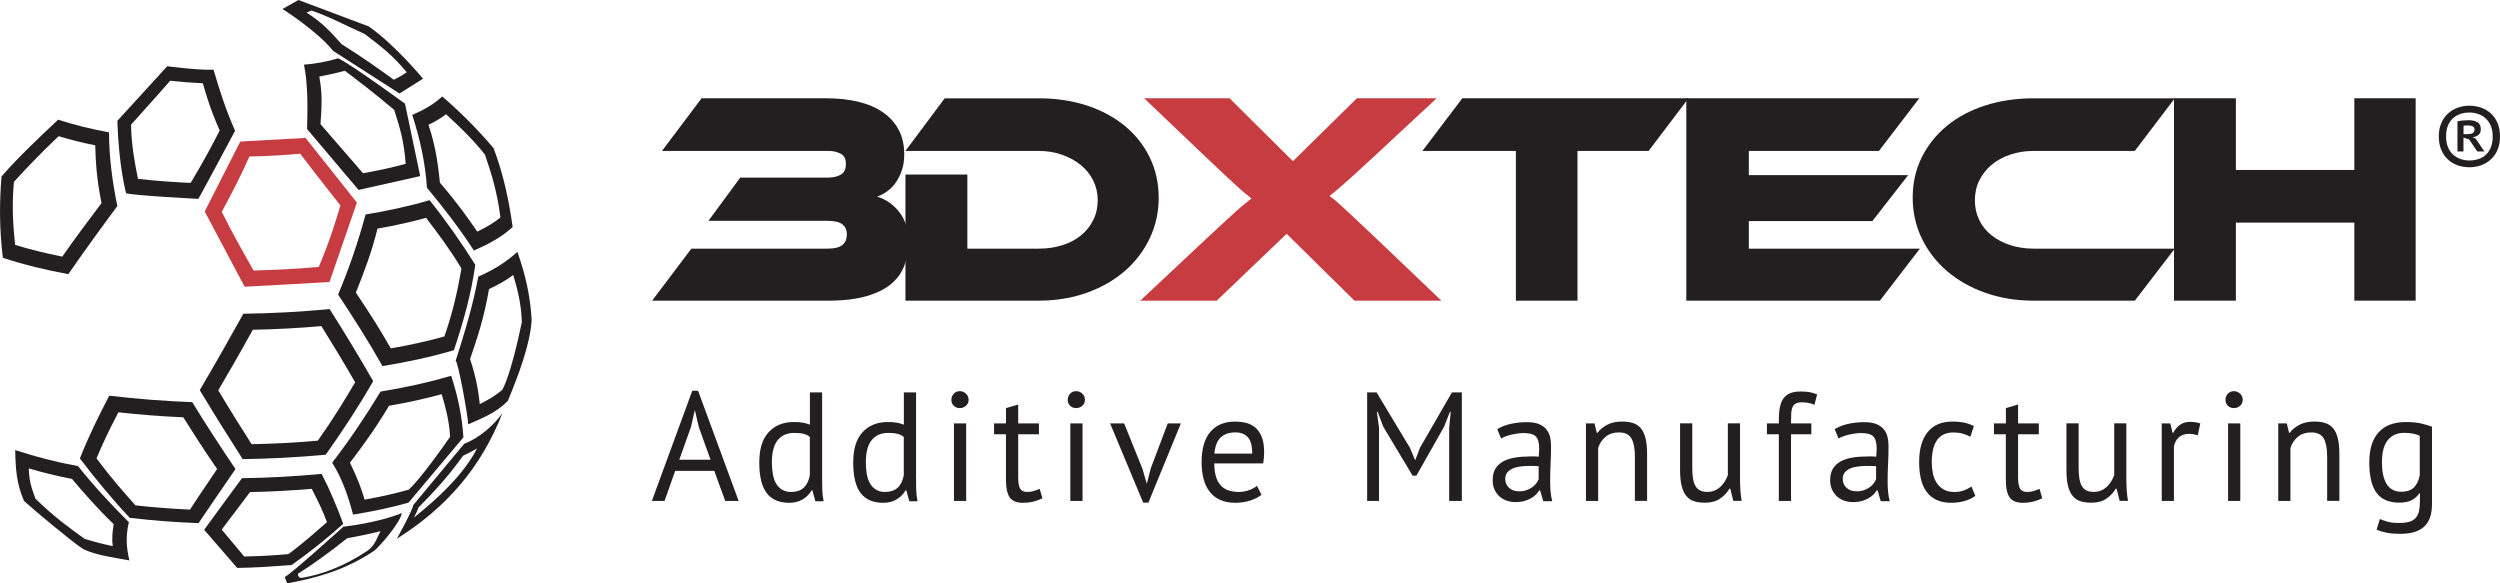 <svg xmlns="http://www.w3.org/2000/svg" fill="none" viewBox="0 0 180 42" height="42" width="180">
<g clip-path="url(#clip0_642_226)">
<path fill="#C73C40" d="M21.613 11.066C22.663 12.441 22.949 12.81 24.509 14.793C24.141 16.028 23.749 17.322 22.954 19.217C21.428 19.354 19.851 19.441 18.258 19.476C17.457 18.067 16.752 16.825 15.968 15.252C16.648 13.982 17.295 12.766 17.956 11.27C19.197 11.243 20.425 11.174 21.611 11.069M14.74 15.229L17.615 20.646L23.722 20.307L25.696 14.585L22 9.93L17.302 10.189L14.738 15.229H14.74Z"></path>
<path fill="#231F20" d="M26.138 12.473C25.541 11.779 24.939 11.087 24.337 10.395C23.918 9.912 23.497 9.426 23.076 8.94C23.172 7.539 23.217 6.751 22.988 5.511C23.652 5.39 24.27 5.25 24.829 5.094C25.949 5.942 27.019 6.757 28.385 7.914C28.828 9.316 29.081 10.143 29.209 11.792C28.283 12.051 27.251 12.278 26.133 12.473M24.351 4.199C23.652 4.407 22.758 4.595 21.888 4.652C22.183 6.148 22.149 7.77 22.109 9.291C22.645 9.928 25.816 13.675 25.816 13.675L30.255 12.679L29.16 7.465C29.16 7.465 25.189 4.561 24.351 4.201"></path>
<path fill="#231F20" d="M24.601 3.182C23.729 2.213 23.197 1.626 22.073 0.907C22.088 0.896 22.404 0.772 22.42 0.761C23.652 1.168 24.635 1.716 26.264 2.451C27.517 3.406 28.247 3.961 29.282 5.2C29.027 5.385 28.716 5.566 28.353 5.74C27.31 4.985 26.21 4.194 24.601 3.182ZM30.456 5.665C30.456 5.665 28.484 3.262 26.55 1.901L21.489 0L20.337 0.648C20.337 0.648 22.803 2.194 23.988 3.665L28.763 6.732L30.458 5.665H30.456Z"></path>
<path fill="#231F20" d="M34.363 16.674C33.678 15.678 32.939 14.624 31.675 13.153C31.54 11.893 31.389 10.588 30.852 8.986C31.348 8.746 31.772 8.492 32.114 8.226C33.049 9.083 33.942 9.921 34.913 11.124C35.348 12.404 35.792 13.733 36.031 15.659C35.6 16.012 35.041 16.351 34.363 16.676M29.683 8.274C30.239 10.001 30.618 11.701 30.739 13.515C31.945 14.967 33.094 16.454 34.122 18.039C35.129 17.597 36.092 17.1 36.91 16.344C36.639 14.39 36.238 12.516 35.537 10.668C34.404 9.325 33.171 8.091 31.841 6.945C31.19 7.545 30.489 7.921 29.683 8.274Z"></path>
<path fill="#231F20" d="M30.676 15.684C31.537 16.811 32.36 17.897 33.225 19.331C32.973 20.731 32.7 22.192 31.997 24.224C30.839 24.549 29.543 24.838 28.139 25.085C27.4 23.814 26.897 22.962 25.622 21.068C26.192 19.634 26.733 18.259 27.181 16.461C28.448 16.239 29.619 15.978 30.674 15.684M27.537 26.359C29.275 26.073 30.994 25.715 32.682 25.214C33.353 23.209 33.93 21.166 34.221 19.066C33.207 17.453 32.121 15.9 30.929 14.413C29.415 14.862 27.878 15.183 26.32 15.444C25.791 17.414 25.135 19.329 24.342 21.207C25.457 22.893 26.55 24.595 27.537 26.359Z"></path>
<path fill="#231F20" d="M18.118 31.983C17.226 30.579 16.556 29.52 15.716 28.1C16.32 27.072 17.189 25.578 18.203 23.743C19.878 23.709 21.539 23.622 23.139 23.48C23.846 24.621 24.587 25.819 25.57 27.525C24.847 28.748 24.085 30.027 22.882 31.729C21.331 31.866 19.729 31.951 18.118 31.983ZM23.733 22.254C21.669 22.451 19.596 22.561 17.523 22.589C16.495 24.435 15.454 26.272 14.382 28.087C15.384 29.761 16.419 31.413 17.473 33.057C19.472 33.028 21.464 32.925 23.454 32.737C24.669 31.019 25.827 29.268 26.87 27.441C25.861 25.693 24.822 23.959 23.733 22.254Z"></path>
<path fill="#231F20" d="M9.935 12.88C9.697 11.696 9.462 10.464 9.435 8.979C11.073 7.154 11.581 6.583 12.252 5.814C13.009 5.898 13.8 5.958 14.605 5.997C14.866 6.92 15.161 7.907 15.819 9.399C15.292 10.418 14.733 11.49 13.726 13.171C12.432 13.112 11.161 13.013 9.938 12.88M9.079 13.914C9.739 14.088 14.28 14.319 14.28 14.319C14.305 14.319 16.905 9.454 16.926 9.415C16.295 8.004 15.806 6.499 15.373 5.016C14.291 5.071 12.04 4.769 12.04 4.769L8.45 8.7C8.552 12.037 9.081 13.914 9.081 13.914"></path>
<path fill="#231F20" d="M9.753 36.385C8.87 35.398 8.027 34.447 6.947 33.002C7.315 32.143 7.716 31.222 8.525 29.685C10.03 29.855 11.601 29.976 13.198 30.047C13.976 31.284 14.53 32.157 15.632 33.769C14.296 35.746 14.03 36.147 13.678 36.692C12.338 36.63 11.019 36.527 9.753 36.385ZM16.955 33.774C15.889 32.184 14.837 30.587 13.841 28.954C11.84 28.881 9.852 28.723 7.865 28.489C7.096 29.969 6.359 31.456 5.751 33.009C6.882 34.489 8.063 35.923 9.338 37.283C10.986 37.48 12.637 37.604 14.294 37.666C15.17 36.362 16.065 35.07 16.953 33.776"></path>
<path fill="#231F20" d="M1.005 13.089C1.866 12.157 2.767 11.183 4.221 9.804C5.012 10.049 5.895 10.272 6.857 10.464C6.891 11.616 6.947 12.835 7.31 14.622C6.283 15.985 5.451 17.089 4.484 18.477C3.24 18.23 2.098 17.943 1.084 17.629C0.955 16.276 0.834 14.864 1.005 13.089ZM0.205 18.562C1.749 19.07 3.324 19.444 4.917 19.741C6.064 18.087 7.245 16.454 8.448 14.837C8.09 13.071 7.853 11.337 7.851 9.532C6.612 9.298 5.388 9.012 4.187 8.618C2.783 9.933 1.384 11.252 0.11 12.7C-0.056 14.663 -0.036 16.608 0.205 18.562Z"></path>
<path fill="#231F20" d="M8.117 39.32C7.382 39.164 6.704 38.99 6.096 38.798C5.032 38.037 3.932 37.247 2.549 35.905C2.251 35.073 2.096 34.62 2.075 33.726C3.013 34.008 4.058 34.262 5.19 34.487C5.994 35.435 6.905 36.505 8.182 37.737C8.106 38.248 8.038 38.775 8.119 39.32M9.275 37.595C7.989 36.312 6.749 34.981 5.618 33.559C4.085 33.282 2.571 32.89 1.095 32.407C1.122 33.735 1.183 34.823 1.731 36.07C2.314 36.612 5.1 38.947 5.981 39.531C6.914 39.982 8.295 40.161 9.316 40.351C9.084 39.375 9.05 38.578 9.277 37.597"></path>
<path fill="#231F20" d="M36.952 19.803C37.248 20.784 37.525 21.826 37.574 23.187C36.801 26.909 36.256 27.915 36.159 28.075C35.747 28.428 35.206 28.769 34.546 29.094C34.449 28.21 34.307 27.246 33.845 25.848C34.322 24.469 34.854 22.905 35.208 20.816C35.893 20.495 36.479 20.156 36.952 19.801M38.28 23.017C38.169 21.265 37.842 19.792 37.25 18.133C36.411 18.905 35.474 19.464 34.435 19.92C34.063 21.963 33.437 24.002 32.806 25.979C32.966 25.979 33.664 29.747 33.712 30.551C34.755 30.093 35.749 29.704 36.565 28.863C37.263 27.166 38.174 24.861 38.282 23.015"></path>
<path fill="#231F20" d="M20.754 39.897C19.725 39.989 18.659 40.048 17.584 40.069C17.047 39.421 16.504 38.775 15.963 38.129C16.644 37.228 17.327 36.333 18.003 35.43C19.508 35.401 21.002 35.32 22.445 35.194C22.861 36.005 23.253 36.784 23.54 37.597C21.732 39.196 20.953 39.762 20.754 39.899M24.714 37.712C24.247 36.47 23.77 35.295 23.154 34.118C21.25 34.303 19.339 34.404 17.426 34.429C16.513 35.666 15.598 36.901 14.699 38.145C15.112 38.626 15.526 39.1 15.941 39.579C16.322 40.016 16.7 40.456 17.079 40.891C18.386 40.875 19.695 40.781 21 40.683C22.3 39.755 23.526 38.786 24.714 37.712Z"></path>
<path fill="#231F20" d="M26.508 39.62C24.705 40.836 23.123 41.361 21.796 41.594C21.505 41.661 21.442 41.436 21.457 41.306C22.334 40.761 23.733 39.773 25.002 38.749C25.858 38.6 26.661 38.431 27.4 38.243C27.159 38.664 27.048 39.198 26.508 39.62ZM28.928 36.942C27.202 37.654 24.725 37.922 24.725 37.922C24.725 37.922 20.941 41.345 20.5 41.546L20.673 42.002C22.652 41.638 24.754 41.113 26.931 39.661C27.204 39.487 28.831 37.657 28.928 36.944"></path>
<path fill="#231F20" d="M29.802 37.267C29.919 37.056 30.03 36.816 30.14 36.532C31.132 35.517 32.159 34.461 33.344 32.81C33.71 32.64 34.045 32.466 34.347 32.287C33.369 34.2 31.445 35.948 29.802 37.267ZM33.419 31.955L29.75 36.369C29.77 36.617 28.576 38.786 28.576 38.786C32.137 36.548 34.633 33.675 36.177 29.745C35.515 30.668 34.492 31.538 33.419 31.955Z"></path>
<path fill="#231F20" d="M26.251 35.973C26.034 35.252 25.804 34.553 25.198 33.314C26.115 32.102 26.99 30.927 28.011 29.216C29.385 28.977 30.661 28.698 31.803 28.38C32.089 29.358 32.346 30.308 32.407 31.451C30.408 34.317 29.597 35.107 29.43 35.254C28.477 35.526 27.409 35.767 26.251 35.973ZM33.365 31.486C33.27 29.958 32.959 28.501 32.484 27.053C30.812 27.548 29.119 27.912 27.4 28.194C26.332 29.962 25.174 31.676 23.918 33.314C24.666 34.514 25.072 35.742 25.421 37.052C26.769 36.832 28.105 36.564 29.417 36.188L33.367 31.486H33.365Z"></path>
<path fill="#231F20" d="M49.786 17.902H59.6C60.084 17.902 60.436 17.815 60.65 17.641C60.864 17.467 60.972 17.212 60.972 16.878C60.972 16.544 60.864 16.315 60.65 16.15C60.436 15.985 60.084 15.9 59.6 15.9H51.007L53.299 12.785H59.663C59.992 12.785 60.28 12.716 60.53 12.576C60.78 12.439 60.904 12.182 60.904 11.804C60.904 11.426 60.776 11.193 60.519 11.062C60.262 10.931 59.976 10.865 59.663 10.865H47.663L50.514 7.076H59.471C60.328 7.076 61.103 7.159 61.797 7.326C62.491 7.493 63.084 7.747 63.575 8.089C64.066 8.43 64.445 8.851 64.708 9.353C64.974 9.852 65.105 10.439 65.105 11.108C65.105 11.543 65.049 11.928 64.934 12.262C64.819 12.597 64.672 12.89 64.494 13.144C64.314 13.399 64.109 13.609 63.872 13.777C63.638 13.944 63.397 14.07 63.153 14.157C63.782 14.347 64.314 14.718 64.749 15.268C65.184 15.82 65.402 16.53 65.402 17.403C65.402 18.014 65.31 18.576 65.123 19.091C64.938 19.606 64.623 20.053 64.179 20.429C63.737 20.809 63.14 21.104 62.389 21.322C61.639 21.54 60.699 21.65 59.57 21.65H46.951L49.779 17.902H49.786Z"></path>
<path fill="#231F20" d="M83.428 14.218C83.428 15.279 83.209 16.262 82.774 17.171C82.339 18.08 81.738 18.861 80.974 19.523C80.21 20.183 79.299 20.703 78.243 21.081C77.186 21.459 76.034 21.647 74.792 21.647H65.193V12.564H69.65V17.902H74.792C75.408 17.902 75.975 17.819 76.496 17.652C77.017 17.485 77.463 17.249 77.835 16.944C78.206 16.64 78.499 16.273 78.713 15.845C78.927 15.416 79.036 14.942 79.036 14.418C79.036 13.893 78.927 13.437 78.713 13.002C78.499 12.567 78.197 12.191 77.812 11.879C77.427 11.566 76.976 11.32 76.462 11.139C75.946 10.956 75.392 10.867 74.79 10.867H65.19L68.019 7.078H74.79C76.048 7.078 77.204 7.252 78.263 7.6C79.32 7.949 80.23 8.439 80.994 9.071C81.758 9.703 82.355 10.459 82.783 11.336C83.211 12.216 83.425 13.178 83.425 14.223"></path>
<path fill="#C73C40" d="M103.439 7.076L98.916 11.28C98.413 11.745 97.994 12.134 97.652 12.445C97.309 12.759 97.016 13.02 96.773 13.231C96.529 13.442 96.327 13.616 96.162 13.753C95.998 13.893 95.851 14.012 95.723 14.113C95.851 14.2 95.993 14.308 96.151 14.438C96.308 14.569 96.514 14.755 96.773 14.995C97.03 15.233 97.352 15.536 97.737 15.898C98.123 16.262 98.609 16.718 99.193 17.27L103.781 21.649H97.523L92.638 16.834L87.603 21.649H82.096L86.767 17.27C87.311 16.761 87.768 16.337 88.138 15.996C88.509 15.655 88.818 15.375 89.059 15.158C89.302 14.94 89.505 14.766 89.67 14.635C89.834 14.505 89.981 14.388 90.109 14.287C89.981 14.184 89.837 14.074 89.681 13.948C89.523 13.824 89.323 13.65 89.082 13.424C88.838 13.199 88.532 12.915 88.16 12.574C87.788 12.232 87.324 11.793 86.767 11.257L82.375 7.074H88.527L93.091 11.605L97.697 7.074H103.441L103.439 7.076Z"></path>
<path fill="#231F20" d="M121.574 7.076L118.701 10.865H113.579V21.647H109.144V10.865H102.415L105.286 7.076H121.574Z"></path>
<path fill="#231F20" d="M138.232 17.902L135.352 21.647H121.414V7.076H138.187L135.287 10.865H125.915V12.608H137.387L134.811 15.918H125.915V17.902H138.232Z"></path>
<path fill="#231F20" d="M156.584 17.902L153.707 21.649H146.435C145.179 21.649 144.017 21.459 142.951 21.084C141.883 20.706 140.963 20.186 140.192 19.526C139.42 18.866 138.816 18.083 138.374 17.173C137.935 16.266 137.714 15.281 137.714 14.22C137.714 13.16 137.935 12.191 138.374 11.314C138.813 10.436 139.42 9.68 140.192 9.048C140.965 8.416 141.885 7.93 142.951 7.589C144.019 7.248 145.179 7.078 146.435 7.078H156.584L153.707 10.867H146.435C145.828 10.867 145.265 10.954 144.747 11.128C144.226 11.302 143.78 11.547 143.404 11.859C143.03 12.17 142.734 12.544 142.516 12.979C142.299 13.414 142.191 13.895 142.191 14.418C142.191 14.94 142.297 15.416 142.507 15.845C142.714 16.273 143.012 16.64 143.395 16.944C143.778 17.249 144.228 17.485 144.747 17.652C145.265 17.819 145.828 17.902 146.435 17.902H156.584Z"></path>
<path fill="#231F20" d="M173.927 21.647H169.512V16.028H160.983V21.647H156.528V7.076H160.983V12.237H169.512V7.076H173.927V21.647Z"></path>
<path fill="#231F20" d="M175.592 9.827C175.592 9.47 175.651 9.154 175.768 8.877C175.885 8.602 176.043 8.368 176.246 8.183C176.448 7.997 176.683 7.855 176.949 7.756C177.215 7.658 177.499 7.61 177.796 7.61C178.094 7.61 178.389 7.66 178.657 7.756C178.927 7.855 179.159 7.997 179.36 8.183C179.561 8.37 179.716 8.602 179.831 8.877C179.946 9.152 180 9.47 180 9.827C180 10.185 179.944 10.501 179.826 10.776C179.711 11.053 179.551 11.284 179.349 11.47C179.146 11.658 178.912 11.8 178.648 11.898C178.382 11.994 178.098 12.042 177.798 12.042C177.499 12.042 177.199 11.994 176.933 11.898C176.667 11.8 176.435 11.658 176.237 11.47C176.036 11.284 175.881 11.05 175.766 10.776C175.651 10.501 175.594 10.185 175.594 9.827M176.117 9.827C176.117 10.116 176.162 10.37 176.25 10.585C176.338 10.801 176.457 10.979 176.611 11.121C176.764 11.264 176.942 11.371 177.147 11.444C177.352 11.518 177.571 11.554 177.796 11.554C178.035 11.554 178.258 11.518 178.463 11.449C178.668 11.38 178.846 11.275 178.995 11.131C179.144 10.989 179.261 10.81 179.346 10.595C179.432 10.379 179.475 10.125 179.475 9.83C179.475 9.534 179.43 9.287 179.342 9.071C179.254 8.858 179.132 8.68 178.981 8.535C178.83 8.391 178.65 8.286 178.45 8.212C178.247 8.139 178.03 8.102 177.796 8.102C177.562 8.102 177.327 8.139 177.122 8.212C176.917 8.286 176.739 8.393 176.59 8.535C176.442 8.677 176.325 8.856 176.241 9.071C176.158 9.287 176.117 9.539 176.117 9.83M176.94 8.739C177.028 8.712 177.154 8.689 177.314 8.675C177.476 8.661 177.627 8.654 177.771 8.654C178.003 8.654 178.204 8.703 178.371 8.799C178.537 8.897 178.619 9.064 178.619 9.305C178.619 9.484 178.562 9.621 178.447 9.715C178.335 9.809 178.195 9.864 178.028 9.875L178.26 9.992L178.875 10.904H178.368L177.769 10.033L177.37 9.907V10.904H176.937V8.737L176.94 8.739ZM177.681 9.032C177.62 9.032 177.562 9.032 177.508 9.037C177.451 9.037 177.406 9.051 177.375 9.064V9.66H177.659C177.821 9.66 177.945 9.635 178.033 9.584C178.123 9.534 178.166 9.449 178.166 9.323C178.166 9.129 178.006 9.032 177.683 9.032"></path>
<path fill="#231F20" d="M51.431 33.903H48.612L47.848 36.067H46.935L49.844 28.132H50.261L53.182 36.067H52.215L51.428 33.903H51.431ZM48.907 33.099H51.158L50.306 30.721L50.034 29.539H50.022L49.75 30.744L48.909 33.099H48.907Z"></path>
<path fill="#231F20" d="M59.19 34.147C59.19 34.525 59.194 34.871 59.201 35.181C59.208 35.49 59.241 35.794 59.3 36.09H58.707L58.489 35.297H58.444C58.297 35.559 58.085 35.774 57.808 35.946C57.529 36.115 57.204 36.202 56.83 36.202C56.098 36.202 55.555 35.968 55.201 35.499C54.845 35.029 54.669 34.299 54.669 33.3C54.669 32.301 54.89 31.625 55.334 31.128C55.778 30.634 56.386 30.386 57.161 30.386C57.432 30.386 57.646 30.4 57.804 30.43C57.959 30.459 58.13 30.508 58.313 30.574V28.253H59.192V34.147H59.19ZM56.97 35.419C57.344 35.419 57.639 35.32 57.858 35.123C58.076 34.926 58.23 34.626 58.308 34.225V31.458C58.178 31.353 58.027 31.279 57.858 31.236C57.691 31.19 57.466 31.169 57.188 31.169C56.684 31.169 56.289 31.339 56.003 31.678C55.719 32.017 55.575 32.558 55.575 33.302C55.575 33.607 55.6 33.891 55.647 34.152C55.694 34.413 55.773 34.635 55.881 34.821C55.992 35.006 56.136 35.153 56.316 35.261C56.497 35.368 56.713 35.423 56.97 35.423"></path>
<path fill="#231F20" d="M65.952 34.147C65.952 34.525 65.954 34.871 65.963 35.181C65.97 35.49 66.002 35.794 66.062 36.09H65.47L65.251 35.297H65.208C65.062 35.559 64.848 35.774 64.573 35.946C64.293 36.115 63.969 36.202 63.595 36.202C62.863 36.202 62.319 35.968 61.964 35.499C61.607 35.029 61.432 34.299 61.432 33.3C61.432 32.301 61.653 31.625 62.096 31.128C62.538 30.634 63.149 30.386 63.924 30.386C64.194 30.386 64.409 30.4 64.566 30.43C64.724 30.459 64.893 30.508 65.078 30.574V28.253H65.957V34.147H65.952ZM63.735 35.419C64.109 35.419 64.404 35.32 64.623 35.123C64.841 34.926 64.992 34.626 65.073 34.225V31.458C64.94 31.353 64.792 31.279 64.623 31.236C64.454 31.19 64.23 31.169 63.953 31.169C63.449 31.169 63.052 31.339 62.768 31.678C62.484 32.017 62.34 32.558 62.34 33.302C62.34 33.607 62.365 33.891 62.412 34.152C62.459 34.413 62.538 34.635 62.648 34.821C62.759 35.006 62.903 35.153 63.081 35.261C63.259 35.368 63.48 35.423 63.735 35.423"></path>
<path fill="#231F20" d="M68.499 28.789C68.499 28.62 68.555 28.471 68.67 28.347C68.785 28.226 68.927 28.164 69.103 28.164C69.278 28.164 69.429 28.226 69.553 28.347C69.677 28.471 69.74 28.618 69.74 28.789C69.74 28.961 69.677 29.103 69.553 29.213C69.429 29.325 69.278 29.383 69.103 29.383C68.927 29.383 68.782 29.328 68.67 29.213C68.555 29.103 68.499 28.961 68.499 28.789ZM68.686 30.485H69.564V36.065H68.686V30.485Z"></path>
<path fill="#231F20" d="M71.575 30.485H72.431V29.381L73.31 29.124V30.485H74.804V31.266H73.31V34.358C73.31 34.745 73.357 35.018 73.452 35.178C73.546 35.339 73.709 35.419 73.934 35.419C74.125 35.419 74.285 35.398 74.416 35.357C74.547 35.316 74.696 35.263 74.856 35.197L75.054 35.877C74.856 35.973 74.641 36.051 74.405 36.113C74.173 36.17 73.918 36.202 73.648 36.202C73.199 36.202 72.886 36.074 72.704 35.818C72.521 35.559 72.429 35.13 72.429 34.528V31.268H71.572V30.487L71.575 30.485Z"></path>
<path fill="#231F20" d="M76.877 28.789C76.877 28.62 76.933 28.471 77.046 28.347C77.161 28.226 77.303 28.164 77.481 28.164C77.659 28.164 77.808 28.226 77.932 28.347C78.055 28.471 78.116 28.618 78.116 28.789C78.116 28.961 78.055 29.103 77.932 29.213C77.808 29.325 77.657 29.383 77.481 29.383C77.305 29.383 77.161 29.328 77.046 29.213C76.933 29.103 76.877 28.961 76.877 28.789ZM77.064 30.485H77.943V36.065H77.064V30.485Z"></path>
<path fill="#231F20" d="M82.256 33.756L82.565 34.816H82.576L82.849 33.735L84.079 30.487H85.023L82.684 36.191H82.31L79.928 30.487H80.94L82.256 33.756Z"></path>
<path fill="#231F20" d="M90.83 35.62C90.612 35.799 90.335 35.939 90.001 36.044C89.668 36.15 89.314 36.202 88.942 36.202C88.525 36.202 88.162 36.131 87.854 35.994C87.545 35.856 87.295 35.659 87.096 35.403C86.898 35.146 86.752 34.839 86.657 34.482C86.562 34.124 86.515 33.724 86.515 33.277C86.515 32.324 86.722 31.6 87.141 31.101C87.558 30.604 88.156 30.354 88.931 30.354C89.179 30.354 89.429 30.381 89.677 30.436C89.924 30.494 90.148 30.599 90.346 30.755C90.544 30.911 90.707 31.133 90.83 31.419C90.954 31.706 91.017 32.084 91.017 32.553C91.017 32.798 90.995 33.071 90.952 33.366H87.428C87.428 33.694 87.462 33.985 87.527 34.237C87.592 34.491 87.694 34.704 87.833 34.88C87.973 35.054 88.153 35.19 88.376 35.281C88.6 35.373 88.872 35.421 89.194 35.421C89.442 35.421 89.692 35.377 89.94 35.288C90.188 35.199 90.375 35.093 90.499 34.977L90.828 35.623L90.83 35.62ZM88.942 31.133C88.509 31.133 88.165 31.247 87.903 31.479C87.644 31.71 87.489 32.104 87.437 32.661H90.159C90.159 32.097 90.053 31.699 89.839 31.472C89.627 31.245 89.327 31.131 88.94 31.131"></path>
<path fill="#231F20" d="M104.34 30.821L104.45 29.648H104.396L103.977 30.721L101.981 34.246H101.706L99.587 30.709L99.191 29.648H99.137L99.29 30.81V36.065H98.434V28.253H99.114L101.519 32.248L101.881 33.119H101.902L102.244 32.228L104.538 28.253H105.253V36.065H104.34V30.821Z"></path>
<path fill="#231F20" d="M107.799 30.899C108.076 30.73 108.401 30.602 108.77 30.519C109.14 30.437 109.525 30.395 109.929 30.395C110.309 30.395 110.614 30.448 110.846 30.551C111.076 30.657 111.251 30.792 111.373 30.959C111.495 31.126 111.576 31.309 111.616 31.511C111.655 31.71 111.675 31.912 111.675 32.114C111.675 32.56 111.664 32.995 111.641 33.419C111.621 33.843 111.61 34.246 111.61 34.624C111.61 34.899 111.621 35.16 111.641 35.405C111.664 35.653 111.704 35.877 111.763 36.086H111.116L110.886 35.304H110.832C110.767 35.41 110.683 35.511 110.584 35.611C110.485 35.71 110.366 35.799 110.228 35.877C110.088 35.955 109.929 36.022 109.744 36.074C109.559 36.127 109.352 36.152 109.12 36.152C108.887 36.152 108.667 36.115 108.466 36.042C108.263 35.967 108.09 35.861 107.943 35.724C107.797 35.586 107.682 35.421 107.598 35.227C107.513 35.034 107.472 34.814 107.472 34.569C107.472 34.242 107.538 33.969 107.668 33.749C107.801 33.529 107.986 33.355 108.223 33.224C108.461 33.094 108.745 33.002 109.079 32.945C109.412 32.89 109.78 32.863 110.183 32.863H110.485C110.584 32.863 110.683 32.87 110.787 32.886C110.81 32.663 110.821 32.462 110.821 32.283C110.821 31.875 110.74 31.587 110.58 31.424C110.42 31.261 110.125 31.179 109.701 31.179C109.577 31.179 109.444 31.188 109.3 31.206C109.158 31.225 109.011 31.252 108.863 31.284C108.712 31.319 108.567 31.36 108.434 31.408C108.299 31.456 108.18 31.511 108.078 31.571L107.803 30.902L107.799 30.899ZM109.358 35.376C109.563 35.376 109.746 35.348 109.906 35.291C110.068 35.236 110.206 35.165 110.323 35.08C110.44 34.995 110.537 34.899 110.614 34.794C110.69 34.691 110.747 34.59 110.783 34.494V33.566C110.679 33.559 110.578 33.554 110.469 33.55C110.363 33.547 110.26 33.545 110.156 33.545C109.928 33.545 109.708 33.557 109.491 33.584C109.275 33.609 109.086 33.657 108.921 33.728C108.757 33.8 108.626 33.896 108.525 34.017C108.425 34.139 108.378 34.294 108.378 34.48C108.378 34.741 108.468 34.956 108.651 35.121C108.833 35.288 109.068 35.373 109.354 35.373"></path>
<path fill="#231F20" d="M117.712 36.067V32.885C117.712 32.306 117.631 31.868 117.466 31.575C117.302 31.282 117 31.135 116.56 31.135C116.173 31.135 115.853 31.24 115.598 31.453C115.346 31.664 115.168 31.932 115.066 32.251V36.067H114.19V30.487H114.805L114.972 31.167H115.015C115.19 30.929 115.427 30.734 115.722 30.581C116.017 30.427 116.371 30.352 116.781 30.352C117.081 30.352 117.345 30.386 117.57 30.457C117.798 30.528 117.987 30.652 118.136 30.83C118.287 31.009 118.399 31.25 118.476 31.55C118.553 31.85 118.591 32.232 118.591 32.693V36.062H117.712V36.067Z"></path>
<path fill="#231F20" d="M121.843 30.485V33.666C121.843 33.955 121.858 34.212 121.892 34.429C121.926 34.649 121.982 34.833 122.063 34.977C122.142 35.121 122.255 35.231 122.392 35.304C122.532 35.38 122.708 35.417 122.92 35.417C123.118 35.417 123.294 35.385 123.447 35.323C123.6 35.258 123.738 35.172 123.859 35.062C123.981 34.949 124.087 34.821 124.179 34.674C124.27 34.53 124.346 34.374 124.405 34.212V30.482H125.281V34.477C125.281 34.745 125.29 35.023 125.308 35.309C125.326 35.595 125.358 35.845 125.401 36.063H124.797L124.578 35.181H124.522C124.355 35.469 124.125 35.712 123.841 35.904C123.555 36.099 123.192 36.195 122.753 36.195C122.46 36.195 122.203 36.161 121.98 36.09C121.757 36.021 121.57 35.895 121.421 35.717C121.27 35.538 121.157 35.297 121.081 34.997C121.004 34.697 120.966 34.315 120.966 33.854V30.482H121.845L121.843 30.485Z"></path>
<path fill="#231F20" d="M127.222 30.485H128.078V30.173C128.078 29.832 128.105 29.532 128.161 29.28C128.215 29.028 128.305 28.822 128.429 28.661C128.553 28.501 128.713 28.382 128.914 28.304C129.11 28.226 129.356 28.187 129.649 28.187C129.881 28.187 130.088 28.203 130.268 28.23C130.449 28.26 130.638 28.315 130.834 28.4L130.638 29.147C130.469 29.071 130.309 29.023 130.16 29.003C130.009 28.98 129.869 28.968 129.736 28.968C129.545 28.968 129.398 28.998 129.29 29.058C129.184 29.117 129.108 29.204 129.058 29.319C129.011 29.435 128.982 29.575 128.97 29.742C128.959 29.91 128.954 30.104 128.954 30.329V30.485H130.415V31.266H128.954V36.065H128.076V31.266H127.219V30.485H127.222Z"></path>
<path fill="#231F20" d="M132.096 30.899C132.375 30.73 132.697 30.602 133.069 30.519C133.439 30.437 133.824 30.395 134.228 30.395C134.608 30.395 134.913 30.448 135.145 30.551C135.375 30.657 135.55 30.792 135.672 30.959C135.794 31.126 135.875 31.309 135.913 31.511C135.954 31.71 135.974 31.912 135.974 32.114C135.974 32.56 135.963 32.995 135.94 33.419C135.92 33.843 135.909 34.246 135.909 34.624C135.909 34.899 135.92 35.16 135.94 35.405C135.963 35.653 136.003 35.877 136.062 36.086H135.415L135.185 35.304H135.129C135.064 35.41 134.98 35.511 134.883 35.611C134.784 35.71 134.665 35.799 134.527 35.877C134.388 35.955 134.228 36.022 134.043 36.074C133.858 36.127 133.651 36.152 133.419 36.152C133.186 36.152 132.966 36.115 132.765 36.042C132.562 35.967 132.389 35.861 132.242 35.724C132.096 35.586 131.981 35.421 131.897 35.227C131.814 35.034 131.771 34.814 131.771 34.569C131.771 34.242 131.837 33.969 131.967 33.749C132.098 33.529 132.285 33.355 132.522 33.224C132.761 33.094 133.045 33.002 133.378 32.945C133.712 32.89 134.079 32.863 134.482 32.863H134.784C134.883 32.863 134.982 32.87 135.086 32.886C135.109 32.663 135.12 32.462 135.12 32.283C135.12 31.875 135.039 31.587 134.879 31.424C134.717 31.261 134.424 31.179 134 31.179C133.876 31.179 133.743 31.188 133.599 31.206C133.457 31.225 133.31 31.252 133.162 31.284C133.011 31.319 132.866 31.36 132.731 31.408C132.596 31.456 132.477 31.511 132.375 31.571L132.1 30.902L132.096 30.899ZM133.653 35.376C133.858 35.376 134.041 35.348 134.203 35.291C134.365 35.236 134.503 35.165 134.62 35.08C134.737 34.995 134.834 34.899 134.91 34.794C134.987 34.691 135.043 34.59 135.079 34.494V33.566C134.976 33.559 134.874 33.554 134.766 33.55C134.66 33.547 134.557 33.545 134.453 33.545C134.228 33.545 134.004 33.557 133.79 33.584C133.574 33.609 133.383 33.657 133.22 33.728C133.056 33.8 132.925 33.896 132.824 34.017C132.722 34.139 132.677 34.294 132.677 34.48C132.677 34.741 132.767 34.956 132.95 35.121C133.132 35.288 133.367 35.373 133.653 35.373"></path>
<path fill="#231F20" d="M142.23 35.698C142.011 35.861 141.75 35.987 141.45 36.072C141.15 36.159 140.835 36.2 140.506 36.2C140.08 36.2 139.722 36.131 139.429 35.994C139.136 35.856 138.897 35.659 138.71 35.403C138.523 35.146 138.387 34.839 138.304 34.477C138.221 34.115 138.178 33.717 138.178 33.277C138.178 32.333 138.383 31.609 138.793 31.108C139.203 30.604 139.791 30.354 140.56 30.354C140.911 30.354 141.209 30.381 141.454 30.439C141.7 30.494 141.921 30.574 142.119 30.677L141.865 31.449C141.698 31.353 141.511 31.275 141.306 31.22C141.101 31.165 140.88 31.137 140.648 31.137C139.607 31.137 139.088 31.852 139.088 33.279C139.088 33.563 139.115 33.831 139.169 34.09C139.224 34.349 139.316 34.574 139.442 34.77C139.571 34.968 139.74 35.126 139.949 35.245C140.156 35.364 140.416 35.423 140.722 35.423C140.986 35.423 141.222 35.382 141.43 35.3C141.639 35.219 141.808 35.126 141.941 35.023L142.225 35.703L142.23 35.698Z"></path>
<path fill="#231F20" d="M143.568 30.485H144.425V29.381L145.301 29.124V30.485H146.795V31.266H145.301V34.358C145.301 34.745 145.351 35.018 145.443 35.178C145.538 35.339 145.7 35.419 145.925 35.419C146.117 35.419 146.277 35.398 146.408 35.357C146.541 35.316 146.687 35.263 146.847 35.197L147.043 35.877C146.847 35.973 146.631 36.051 146.396 36.113C146.162 36.17 145.91 36.202 145.639 36.202C145.191 36.202 144.88 36.074 144.695 35.818C144.512 35.559 144.42 35.13 144.42 34.528V31.268H143.564V30.487L143.568 30.485Z"></path>
<path fill="#231F20" d="M149.662 30.485V33.666C149.662 33.955 149.677 34.212 149.711 34.429C149.745 34.649 149.801 34.833 149.882 34.977C149.961 35.121 150.072 35.231 150.211 35.304C150.351 35.38 150.527 35.417 150.739 35.417C150.937 35.417 151.113 35.385 151.266 35.323C151.419 35.258 151.557 35.172 151.678 35.062C151.8 34.949 151.906 34.821 151.996 34.674C152.089 34.53 152.163 34.374 152.222 34.212V30.482H153.098V34.477C153.098 34.745 153.107 35.023 153.125 35.309C153.143 35.595 153.175 35.845 153.218 36.063H152.614L152.395 35.181H152.339C152.172 35.469 151.942 35.712 151.658 35.904C151.372 36.099 151.011 36.195 150.572 36.195C150.279 36.195 150.022 36.161 149.799 36.09C149.576 36.021 149.389 35.895 149.24 35.717C149.089 35.538 148.977 35.297 148.9 34.997C148.823 34.697 148.785 34.315 148.785 33.854V30.482H149.664L149.662 30.485Z"></path>
<path fill="#231F20" d="M158.236 31.346C158.017 31.273 157.808 31.236 157.61 31.236C157.296 31.236 157.046 31.323 156.864 31.497C156.681 31.671 156.568 31.894 156.523 32.159V36.065H155.645V30.485H156.26L156.424 31.165H156.467C156.607 30.913 156.774 30.716 156.967 30.579C157.161 30.441 157.409 30.373 157.709 30.373C157.921 30.373 158.159 30.409 158.423 30.485L158.236 31.344V31.346Z"></path>
<path fill="#231F20" d="M160.235 28.789C160.235 28.62 160.291 28.471 160.406 28.347C160.521 28.226 160.663 28.164 160.839 28.164C161.015 28.164 161.166 28.226 161.289 28.347C161.413 28.471 161.477 28.618 161.477 28.789C161.477 28.961 161.413 29.103 161.289 29.213C161.166 29.325 161.015 29.383 160.839 29.383C160.663 29.383 160.519 29.328 160.406 29.213C160.291 29.103 160.235 28.961 160.235 28.789ZM160.422 30.485H161.301V36.065H160.422V30.485Z"></path>
<path fill="#231F20" d="M167.556 36.067V32.885C167.556 32.306 167.475 31.868 167.311 31.575C167.146 31.282 166.844 31.135 166.405 31.135C166.017 31.135 165.697 31.24 165.443 31.453C165.19 31.664 165.012 31.932 164.911 32.251V36.067H164.034V30.487H164.649L164.814 31.167H164.859C165.032 30.929 165.271 30.734 165.567 30.581C165.862 30.427 166.216 30.352 166.626 30.352C166.925 30.352 167.189 30.386 167.414 30.457C167.642 30.528 167.831 30.652 167.98 30.83C168.131 31.009 168.244 31.25 168.32 31.55C168.397 31.85 168.435 32.232 168.435 32.693V36.062H167.556V36.067Z"></path>
<path fill="#231F20" d="M175.101 36.324C175.101 37.045 174.912 37.579 174.535 37.92C174.159 38.262 173.6 38.434 172.861 38.434C172.422 38.434 172.068 38.406 171.802 38.349C171.536 38.294 171.306 38.22 171.117 38.131L171.349 37.373C171.516 37.439 171.705 37.503 171.908 37.563C172.113 37.623 172.381 37.652 172.71 37.652C173.016 37.652 173.267 37.625 173.463 37.57C173.656 37.515 173.812 37.421 173.929 37.29C174.046 37.16 174.127 36.993 174.17 36.789C174.213 36.583 174.236 36.34 174.236 36.056V35.52H174.193C174.046 35.737 173.859 35.902 173.632 36.017C173.404 36.134 173.109 36.191 172.744 36.191C172.005 36.191 171.459 35.955 171.112 35.488C170.765 35.018 170.589 34.29 170.589 33.3C170.589 32.31 170.813 31.625 171.259 31.128C171.705 30.634 172.363 30.386 173.235 30.386C173.652 30.386 174.01 30.421 174.305 30.487C174.603 30.553 174.869 30.634 175.103 30.723V36.326L175.101 36.324ZM172.893 35.407C173.267 35.407 173.56 35.313 173.771 35.121C173.983 34.933 174.134 34.638 174.222 34.235V31.376C173.929 31.234 173.557 31.165 173.102 31.165C172.604 31.165 172.214 31.337 171.928 31.678C171.644 32.02 171.5 32.556 171.5 33.284C171.5 33.598 171.525 33.884 171.576 34.145C171.628 34.406 171.707 34.629 171.818 34.814C171.926 35 172.07 35.146 172.246 35.249C172.422 35.352 172.638 35.405 172.893 35.405"></path>
</g>
<defs>
<clipPath id="clip0_642_226">
<rect fill="white" height="42" width="180"></rect>
</clipPath>
</defs>
</svg>
